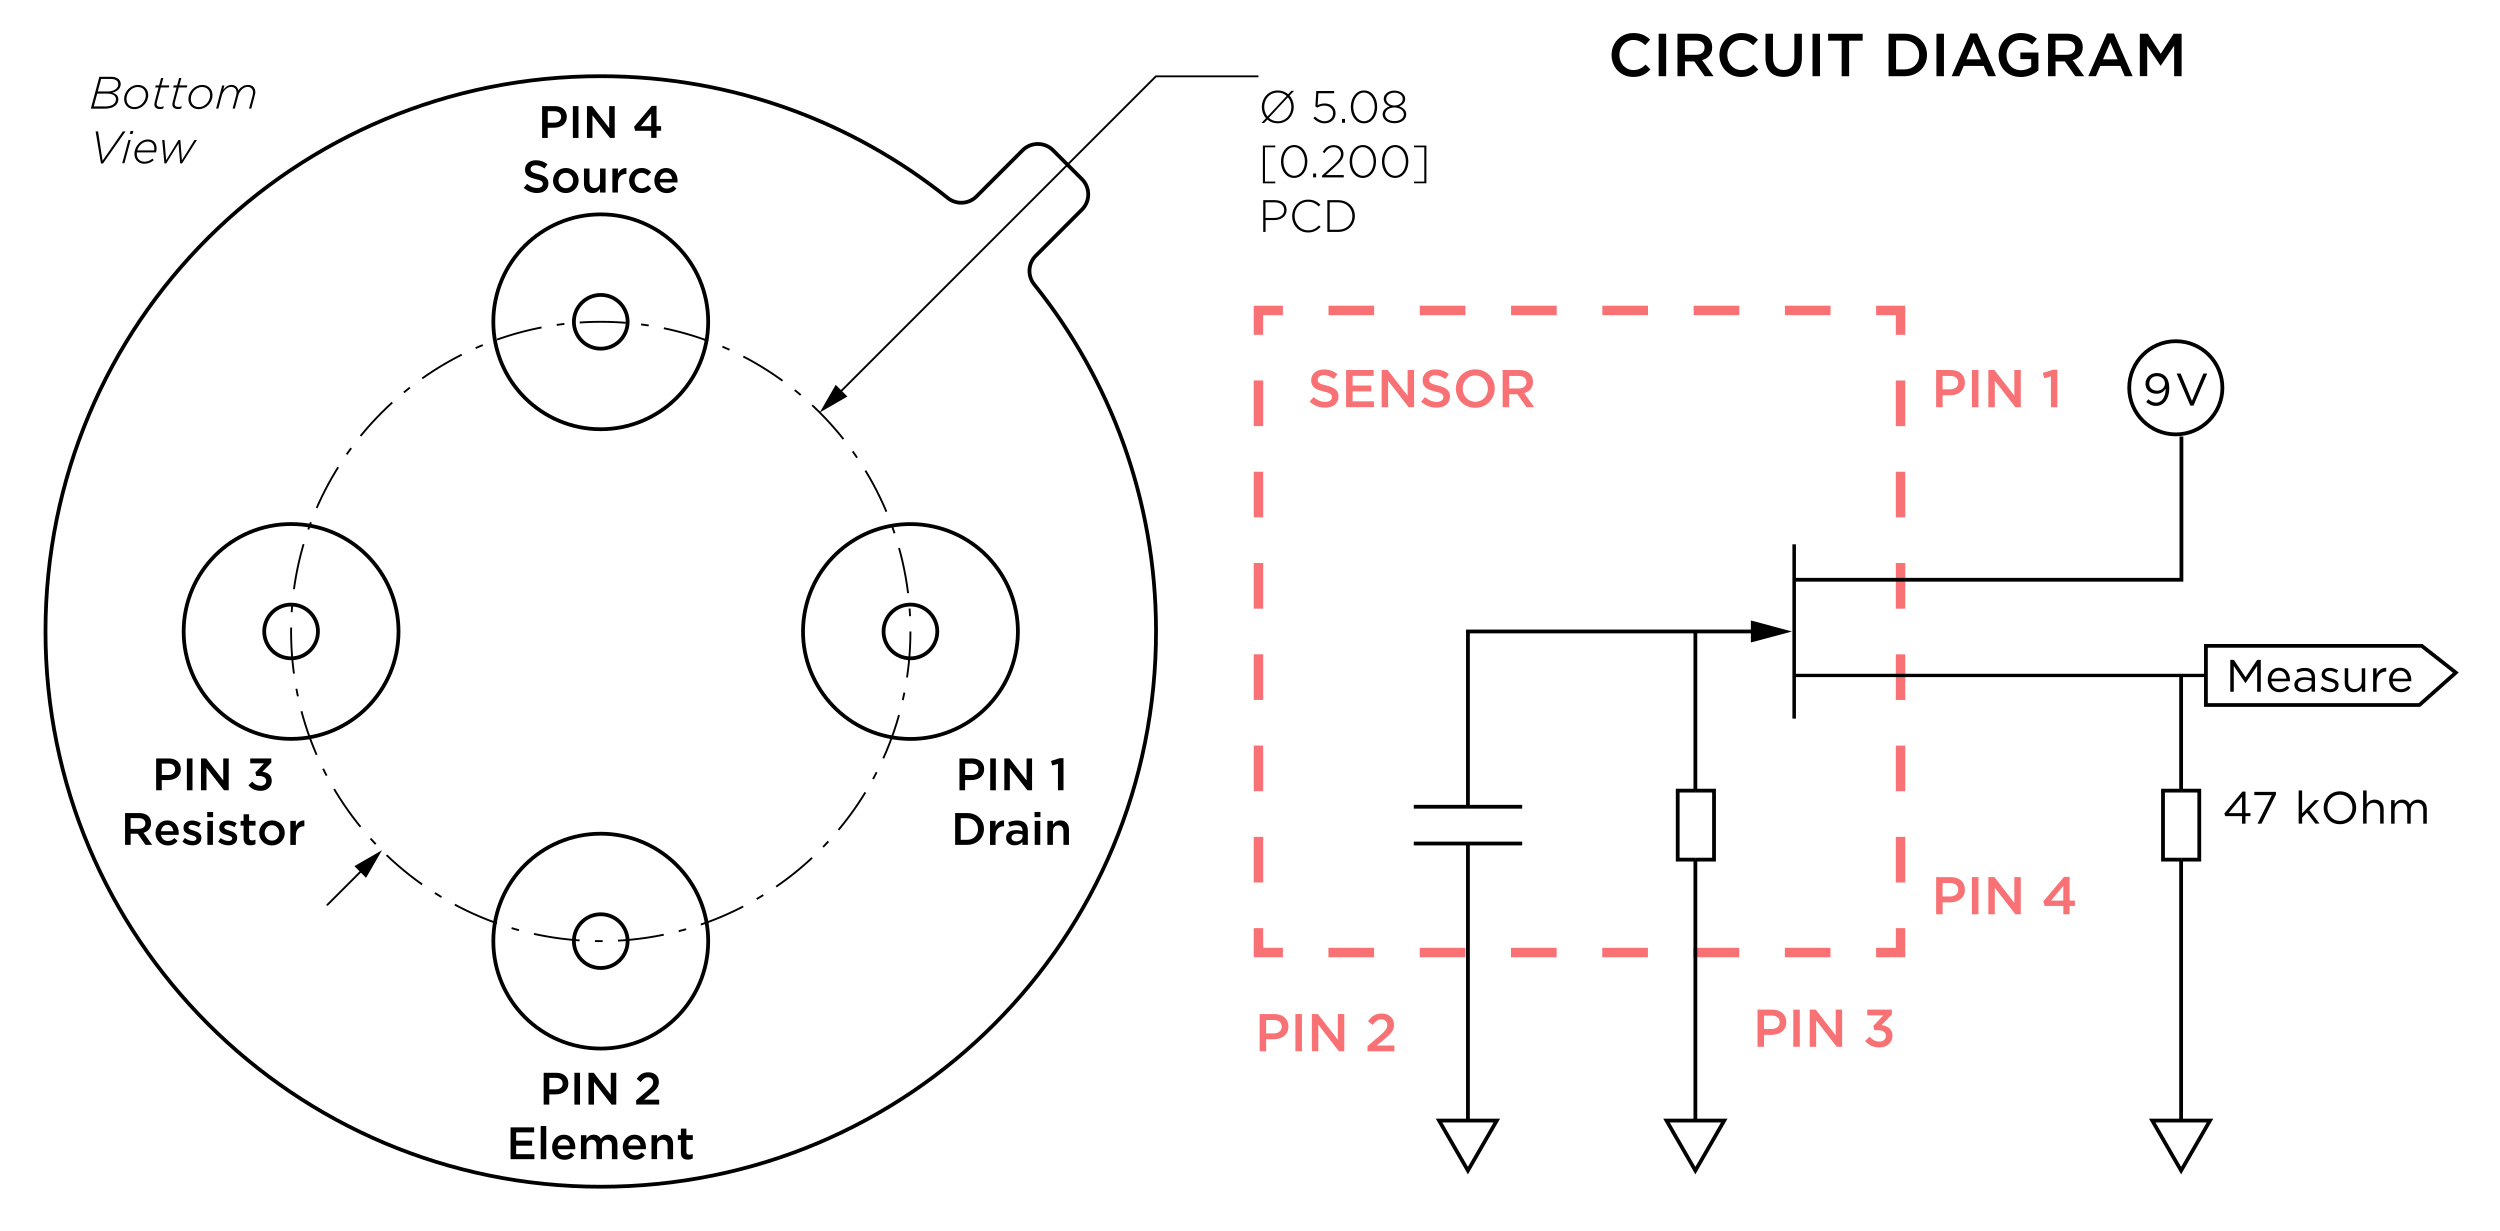 <?xml version="1.0" encoding="UTF-8"?>
<svg id="Ebene_1" xmlns="http://www.w3.org/2000/svg" viewBox="0 0 659.5 324.69">
  <defs>
    <style>
      .cls-1 {
        stroke-width: .93px;
      }

      .cls-1, .cls-2, .cls-3, .cls-4, .cls-5, .cls-6, .cls-7 {
        fill: none;
        stroke-miterlimit: 10;
      }

      .cls-1, .cls-2, .cls-3, .cls-4, .cls-6 {
        stroke: #000;
      }

      .cls-2, .cls-6 {
        stroke-width: .5px;
      }

      .cls-4 {
        stroke-width: .88px;
      }

      .cls-8 {
        fill: #fff;
      }

      .cls-5, .cls-7 {
        stroke: #f77175;
        stroke-width: 2.49px;
      }

      .cls-6 {
        stroke-dasharray: 12.17 4.06 2.03 4.06;
      }

      .cls-9 {
        fill: #f77175;
      }

      .cls-7 {
        stroke-dasharray: 12.04 12.04;
      }
    </style>
  </defs>
  <rect class="cls-8" width="659.5" height="324.69"/>
  <g id="Ebene_2">
    <circle class="cls-6" cx="158.48" cy="166.58" r="81.69"/>
    <path class="cls-3" d="M273.23,67.48l12.19-12.19c2.21-2.21,2.21-5.8,0-8.02l-7.63-7.63c-2.21-2.21-5.8-2.21-8.02,0l-12.19,12.19c-2.05,2.05-5.3,2.21-7.56.4-25-20.04-56.71-32.05-91.22-32.13C77.45,19.93,12.01,85.22,12,166.57c0,80.91,65.58,146.49,146.49,146.49,81.35-.01,146.64-65.45,146.47-146.8-.07-34.51-12.09-66.22-32.13-91.22-1.81-2.26-1.65-5.51.4-7.56h0Z"/>
    <circle class="cls-3" cx="158.48" cy="84.89" r="7.09"/>
    <circle class="cls-3" cx="158.48" cy="84.89" r="28.34"/>
    <circle class="cls-3" cx="158.48" cy="248.27" r="7.09"/>
    <circle class="cls-3" cx="158.48" cy="248.27" r="28.34"/>
    <circle class="cls-3" cx="76.79" cy="166.58" r="7.09"/>
    <circle class="cls-3" cx="76.79" cy="166.58" r="28.34"/>
    <circle class="cls-3" cx="240.17" cy="166.58" r="7.09"/>
    <circle class="cls-3" cx="240.17" cy="166.58" r="28.34" transform="translate(37.27 376.97) rotate(-80.78)"/>
    <g>
      <path d="M143.02,27.99h3.31c1.97,0,3.19,1.12,3.19,2.81v.02c0,1.88-1.51,2.87-3.36,2.87h-1.67v2.7h-1.48v-8.4s0,0,0,0ZM146.21,32.36c1.12,0,1.81-.62,1.81-1.5v-.02c0-.98-.71-1.5-1.81-1.5h-1.71v3.02h1.71Z"/>
      <path d="M151.12,27.99h1.48v8.4h-1.48v-8.4Z"/>
      <path d="M154.84,27.99h1.37l4.5,5.81v-5.81h1.45v8.4h-1.24l-4.63-5.97v5.97h-1.45v-8.4h0Z"/>
      <path d="M171.78,34.5h-4.23l-.28-1.06,4.67-5.52h1.26v5.36h1.2v1.21h-1.2v1.88h-1.42s0-1.87,0-1.87ZM171.78,33.29v-3.32l-2.76,3.32h2.76Z"/>
      <path d="M138.16,49.56l.89-1.06c.8.7,1.62,1.09,2.65,1.09.91,0,1.49-.43,1.49-1.06v-.02c0-.6-.34-.92-1.9-1.28-1.79-.43-2.79-.96-2.79-2.51v-.02c0-1.44,1.2-2.43,2.87-2.43,1.22,0,2.19.37,3.05,1.06l-.79,1.12c-.76-.56-1.51-.86-2.28-.86-.86,0-1.37.44-1.37,1v.02c0,.65.38.94,2,1.32,1.77.43,2.69,1.07,2.69,2.46v.02c0,1.57-1.24,2.51-3,2.51-1.29,0-2.5-.46-3.51-1.36h0Z"/>
      <path d="M145.89,47.66v-.03c0-1.81,1.44-3.31,3.38-3.31s3.37,1.48,3.37,3.29v.02c0,1.8-1.44,3.3-3.39,3.3s-3.36-1.48-3.36-3.27ZM151.19,47.66v-.03c0-1.12-.8-2.04-1.94-2.04s-1.91.91-1.91,2.02v.02c0,1.1.8,2.03,1.93,2.03s1.92-.91,1.92-2h0Z"/>
      <path d="M154.05,48.48v-4.03h1.45v3.6c0,.98.49,1.54,1.36,1.54s1.43-.58,1.43-1.56v-3.57h1.46v6.33h-1.46v-.98c-.41.6-1,1.12-1.98,1.12-1.43,0-2.26-.97-2.26-2.45Z"/>
      <path d="M161.55,44.45h1.46v1.43c.4-.95,1.13-1.6,2.24-1.55v1.54h-.08c-1.27,0-2.16.83-2.16,2.51v2.41h-1.46v-6.34Z"/>
      <path d="M165.95,47.66v-.03c0-1.8,1.39-3.31,3.3-3.31,1.19,0,1.93.44,2.53,1.09l-.91.97c-.44-.46-.91-.79-1.63-.79-1.06,0-1.83.91-1.83,2.02v.02c0,1.13.78,2.03,1.89,2.03.68,0,1.18-.31,1.64-.78l.88.86c-.62.7-1.35,1.19-2.59,1.19-1.89,0-3.28-1.48-3.28-3.27Z"/>
      <path d="M172.62,47.64v-.02c0-1.81,1.28-3.3,3.09-3.3,2.01,0,3.03,1.58,3.03,3.41,0,.13,0,.26-.02.41h-4.65c.16,1.03.89,1.61,1.82,1.61.71,0,1.21-.26,1.71-.76l.85.76c-.6.72-1.43,1.19-2.59,1.19-1.82,0-3.24-1.34-3.24-3.3h0ZM177.31,47.18c-.1-.94-.65-1.67-1.61-1.67-.89,0-1.51.68-1.64,1.67h3.25Z"/>
    </g>
    <g>
      <path d="M143.43,283h3.31c1.97,0,3.19,1.12,3.19,2.81v.02c0,1.88-1.51,2.87-3.36,2.87h-1.67v2.7h-1.48v-8.4h0ZM146.62,287.37c1.12,0,1.81-.62,1.81-1.5v-.02c0-.98-.71-1.5-1.81-1.5h-1.71v3.02h1.71Z"/>
      <path d="M151.53,283h1.48v8.4h-1.48v-8.4Z"/>
      <path d="M155.25,283h1.37l4.5,5.81v-5.81h1.45v8.4h-1.24l-4.63-5.97v5.97h-1.45v-8.4h0Z"/>
      <path d="M167.84,290.23l2.89-2.46c1.14-.98,1.57-1.51,1.57-2.27,0-.82-.59-1.31-1.36-1.31s-1.29.42-1.93,1.26l-1.06-.83c.8-1.12,1.6-1.75,3.09-1.75,1.64,0,2.77,1.01,2.77,2.51v.02c0,1.33-.7,2.04-2.18,3.25l-1.73,1.44h3.99v1.29h-6.07v-1.15h.02,0Z"/>
      <path d="M134.69,297.4h6.22v1.32h-4.75v2.18h4.21v1.33h-4.21v2.24h4.81v1.32h-6.28v-8.39h0Z"/>
      <path d="M142.64,297.04h1.46v8.76h-1.46v-8.76Z"/>
      <path d="M145.65,302.65v-.02c0-1.81,1.28-3.3,3.09-3.3,2.01,0,3.03,1.58,3.03,3.41,0,.13,0,.26-.02.41h-4.65c.16,1.03.89,1.61,1.82,1.61.71,0,1.21-.26,1.71-.75l.85.75c-.6.72-1.43,1.19-2.59,1.19-1.83-.01-3.24-1.34-3.24-3.3h0ZM150.34,302.19c-.1-.94-.65-1.67-1.61-1.67-.89,0-1.51.68-1.64,1.67h3.25Z"/>
      <path d="M153.23,299.46h1.46v.96c.41-.56.96-1.09,1.93-1.09.91,0,1.56.44,1.9,1.12.5-.67,1.18-1.12,2.13-1.12,1.38,0,2.22.88,2.22,2.42v4.04h-1.45v-3.6c0-1.01-.47-1.55-1.28-1.55s-1.35.55-1.35,1.57v3.57h-1.45v-3.61c0-.98-.48-1.54-1.28-1.54s-1.35.6-1.35,1.57v3.57h-1.46v-6.31h-.02,0Z"/>
      <path d="M164.28,302.65v-.02c0-1.81,1.28-3.3,3.09-3.3,2.01,0,3.03,1.58,3.03,3.41,0,.13,0,.26-.02.41h-4.65c.16,1.03.89,1.61,1.82,1.61.71,0,1.21-.26,1.71-.75l.85.75c-.6.72-1.43,1.19-2.59,1.19-1.82-.01-3.24-1.34-3.24-3.3h0ZM168.97,302.19c-.1-.94-.65-1.67-1.61-1.67-.89,0-1.51.68-1.64,1.67h3.25Z"/>
      <path d="M171.87,299.46h1.46v.97c.41-.59,1-1.1,1.98-1.1,1.43,0,2.25.96,2.25,2.42v4.04h-1.45v-3.6c0-.98-.49-1.55-1.35-1.55s-1.43.59-1.43,1.57v3.57h-1.46v-6.32h0Z"/>
      <path d="M179.62,304.05v-3.33h-.8v-1.25h.8v-1.74h1.45v1.74h1.7v1.25h-1.7v3.11c0,.56.29.79.78.79.32,0,.61-.07.9-.22v1.19c-.36.2-.76.32-1.31.32-1.06-.01-1.82-.47-1.82-1.86h0Z"/>
    </g>
    <g>
      <path d="M41.2,200.08h3.31c1.97,0,3.19,1.12,3.19,2.81v.02c0,1.88-1.51,2.87-3.36,2.87h-1.67v2.7h-1.48v-8.4h.01ZM44.39,204.45c1.12,0,1.81-.62,1.81-1.5v-.02c0-.98-.71-1.5-1.81-1.5h-1.71v3.02h1.71Z"/>
      <path d="M49.3,200.08h1.48v8.4h-1.48v-8.4Z"/>
      <path d="M53.02,200.08h1.37l4.5,5.8v-5.8h1.45v8.4h-1.24l-4.63-5.97v5.97h-1.45v-8.4h0Z"/>
      <path d="M65.53,207.16l1.03-.97c.6.71,1.27,1.1,2.21,1.1.82,0,1.45-.5,1.45-1.27v-.02c0-.83-.76-1.3-1.93-1.3h-.68l-.24-.92,2.27-2.41h-3.63v-1.28h5.55v1.1l-2.34,2.4c1.27.16,2.47.8,2.47,2.35v.02c0,1.55-1.19,2.66-2.94,2.66-1.47,0-2.51-.61-3.22-1.46Z"/>
      <path d="M32.99,214.48h3.74c1.06,0,1.88.31,2.42.84.44.46.7,1.08.7,1.81v.02c0,1.38-.83,2.21-1.99,2.54l2.27,3.18h-1.75l-2.06-2.93h-1.85v2.93h-1.48v-8.39h0ZM36.62,218.64c1.06,0,1.73-.55,1.73-1.4v-.02c0-.9-.65-1.39-1.74-1.39h-2.15v2.82h2.16Z"/>
      <path d="M41.03,219.74v-.02c0-1.81,1.28-3.3,3.09-3.3,2.01,0,3.03,1.58,3.03,3.41,0,.13,0,.26-.02.41h-4.65c.16,1.03.89,1.61,1.82,1.61.71,0,1.21-.26,1.71-.76l.85.76c-.6.72-1.43,1.19-2.59,1.19-1.82-.02-3.24-1.35-3.24-3.3ZM45.72,219.27c-.1-.94-.65-1.67-1.61-1.67-.89,0-1.51.68-1.64,1.67h3.25Z"/>
      <path d="M48.11,222.05l.65-.98c.7.52,1.43.78,2.07.78s.98-.26.98-.68v-.02c0-.49-.67-.66-1.42-.89-.94-.26-1.98-.65-1.98-1.85v-.02c0-1.21,1-1.94,2.25-1.94.79,0,1.66.28,2.33.72l-.58,1.03c-.61-.37-1.26-.6-1.79-.6-.56,0-.89.28-.89.62v.02c0,.47.68.66,1.43.9.92.29,1.97.71,1.97,1.85v.02c0,1.33-1.03,1.99-2.35,1.99-.88,0-1.88-.31-2.67-.95Z"/>
      <path d="M54.66,214.2h1.56v1.38h-1.56v-1.38ZM54.71,216.55h1.46v6.33h-1.46v-6.33Z"/>
      <path d="M57.55,222.05l.65-.98c.7.52,1.43.78,2.07.78s.98-.26.98-.68v-.02c0-.49-.67-.66-1.42-.89-.94-.26-1.98-.65-1.98-1.85v-.02c0-1.21,1-1.94,2.25-1.94.79,0,1.66.28,2.33.72l-.58,1.03c-.61-.37-1.26-.6-1.79-.6-.56,0-.89.28-.89.62v.02c0,.47.68.66,1.43.9.92.29,1.97.71,1.97,1.85v.02c0,1.33-1.03,1.99-2.35,1.99-.88,0-1.87-.31-2.67-.95Z"/>
      <path d="M64.26,221.13v-3.33h-.8v-1.25h.8v-1.74h1.45v1.74h1.7v1.25h-1.7v3.11c0,.56.29.79.78.79.32,0,.61-.07.9-.22v1.19c-.36.2-.76.32-1.31.32-1.06,0-1.82-.47-1.82-1.86Z"/>
      <path d="M68.37,219.75v-.02c0-1.81,1.44-3.31,3.38-3.31s3.37,1.47,3.37,3.29v.02c0,1.8-1.44,3.3-3.39,3.3s-3.36-1.48-3.36-3.28ZM73.67,219.75v-.02c0-1.12-.8-2.04-1.94-2.04s-1.91.91-1.91,2.02v.02c0,1.1.8,2.03,1.93,2.03s1.92-.92,1.92-2.01h0Z"/>
      <path d="M76.59,216.55h1.46v1.43c.4-.95,1.13-1.59,2.24-1.55v1.54h-.08c-1.27,0-2.16.83-2.16,2.51v2.41h-1.46v-6.34h0Z"/>
    </g>
    <g>
      <path d="M253.12,200.08h3.31c1.97,0,3.19,1.12,3.19,2.81v.02c0,1.88-1.51,2.87-3.36,2.87h-1.67v2.7h-1.48v-8.4h0ZM256.31,204.45c1.12,0,1.81-.62,1.81-1.5v-.02c0-.98-.71-1.5-1.81-1.5h-1.71v3.02h1.71Z"/>
      <path d="M261.22,200.08h1.48v8.4h-1.48v-8.4Z"/>
      <path d="M264.94,200.08h1.37l4.5,5.81v-5.81h1.45v8.4h-1.24l-4.63-5.97v5.97h-1.45v-8.4h0Z"/>
      <path d="M279.08,201.52l-1.51.42-.31-1.2,2.27-.72h1.02v8.46h-1.46v-6.96h0Z"/>
      <path d="M251.97,214.48h3.13c2.64,0,4.46,1.81,4.46,4.17v.02c0,2.36-1.82,4.2-4.46,4.2h-3.13v-8.39ZM253.44,215.83v5.71h1.65c1.76,0,2.91-1.19,2.91-2.83v-.02c0-1.64-1.15-2.85-2.91-2.85h-1.65Z"/>
      <path d="M261.17,216.55h1.46v1.43c.4-.95,1.13-1.6,2.24-1.55v1.54h-.08c-1.27,0-2.16.83-2.16,2.51v2.41h-1.46v-6.34h0Z"/>
      <path d="M265.41,221.05v-.02c0-1.37,1.08-2.04,2.63-2.04.71,0,1.21.11,1.7.26v-.16c0-.9-.55-1.38-1.57-1.38-.71,0-1.24.16-1.81.4l-.4-1.14c.71-.31,1.39-.52,2.4-.52.95,0,1.65.25,2.1.71.47.46.68,1.13.68,1.96v3.75h-1.42v-.79c-.43.52-1.09.92-2.06.92-1.18,0-2.25-.67-2.25-1.95ZM269.76,220.6v-.43c-.37-.14-.86-.25-1.44-.25-.94,0-1.49.4-1.49,1.06v.02c0,.61.54.96,1.24.96.96,0,1.69-.56,1.69-1.36h0Z"/>
      <path d="M272.91,214.19h1.56v1.38h-1.56v-1.38ZM272.96,216.55h1.46v6.33h-1.46v-6.33Z"/>
      <path d="M276.3,216.55h1.46v.97c.41-.59,1-1.1,1.98-1.1,1.43,0,2.25.96,2.25,2.42v4.04h-1.45v-3.6c0-.98-.49-1.55-1.35-1.55s-1.43.59-1.43,1.57v3.57h-1.46v-6.32h0Z"/>
    </g>
    <g>
      <path d="M26.21,20.26h3.11c1.52,0,2.52.71,2.52,1.91s-1,2.03-2.22,2.27c.88.23,1.61.77,1.61,1.75,0,1.44-1.33,2.47-3.49,2.47h-3.78s2.25-8.4,2.25-8.4ZM27.77,28.08c1.73,0,2.82-.71,2.82-1.9,0-.98-.95-1.48-2.22-1.48h-2.73l-.9,3.37h3.03,0ZM28.38,24.13c1.7,0,2.81-.78,2.81-1.91,0-.92-.73-1.39-1.93-1.39h-2.58l-.89,3.3h2.59Z"/>
      <path d="M32.74,26.09c0-.98.43-1.92,1.12-2.6.66-.66,1.56-1.09,2.52-1.09,1.62,0,2.72,1.14,2.72,2.71,0,.98-.43,1.92-1.12,2.6-.66.66-1.56,1.09-2.52,1.09-1.62,0-2.72-1.14-2.72-2.71ZM37.5,27.37c.59-.59.96-1.39.96-2.24,0-1.38-.88-2.18-2.15-2.18-.74,0-1.45.35-1.98.88-.59.59-.96,1.39-.96,2.24,0,1.38.88,2.18,2.15,2.18.74,0,1.45-.35,1.98-.88Z"/>
      <path d="M40.72,27.55c0-.19.04-.43.07-.59l1.04-3.89h-.89l.14-.54h.89l.53-1.96h.59l-.53,1.96h2.11l-.14.54h-2.11l-1.04,3.9c-.04.16-.06.37-.06.52,0,.5.38.73,1,.73.26,0,.54-.06.89-.19l-.16.58c-.32.12-.55.16-.86.16-.83,0-1.47-.38-1.47-1.22Z"/>
      <path d="M45.47,27.55c0-.19.04-.43.07-.59l1.04-3.89h-.89l.14-.54h.89l.53-1.96h.59l-.53,1.96h2.11l-.14.54h-2.11l-1.04,3.9c-.04.16-.06.37-.06.52,0,.5.38.73,1,.73.26,0,.54-.06.89-.19l-.16.58c-.32.12-.55.16-.86.16-.82,0-1.47-.38-1.47-1.22Z"/>
      <path d="M49.7,26.09c0-.98.43-1.92,1.12-2.6.66-.66,1.56-1.09,2.52-1.09,1.62,0,2.72,1.14,2.72,2.71,0,.98-.43,1.92-1.12,2.6-.66.66-1.56,1.09-2.52,1.09-1.61,0-2.72-1.14-2.72-2.71ZM54.47,27.37c.59-.59.96-1.39.96-2.24,0-1.38-.88-2.18-2.15-2.18-.74,0-1.45.35-1.98.88-.59.59-.96,1.39-.96,2.24,0,1.38.88,2.18,2.15,2.18.74,0,1.45-.35,1.98-.88Z"/>
      <path d="M58.61,22.54h.59l-.3,1.14c.6-.73,1.21-1.28,2.19-1.28,1.1,0,1.66.77,1.79,1.5.55-.91,1.42-1.5,2.57-1.5s1.91.8,1.91,1.94c0,.26-.08.58-.16.86l-.91,3.45h-.59l.94-3.5c.06-.23.1-.53.1-.76,0-.9-.56-1.47-1.45-1.47-.98,0-2.09.97-2.43,2.28l-.91,3.45h-.59l.94-3.5c.06-.23.1-.53.1-.76,0-.9-.56-1.47-1.45-1.47-.98,0-2.09.97-2.43,2.28l-.92,3.45h-.59s1.6-6.11,1.6-6.11Z"/>
      <path d="M25.22,34.66h.65l1.19,7.72,5.35-7.72h.71l-5.94,8.46h-.55s-1.41-8.46-1.41-8.46Z"/>
      <path d="M33.88,36.94h.59l-1.64,6.12h-.59s1.64-6.12,1.64-6.12ZM34.45,34.54h.73l-.22.8h-.73l.22-.8Z"/>
      <path d="M36.11,40.2c-.02.14-.02.28-.02.41,0,1.2.79,2.05,1.97,2.05.91,0,1.57-.34,2.16-.82l.34.41c-.66.56-1.4.95-2.51.95-1.52,0-2.59-1.09-2.59-2.57,0-1.03.46-2.07,1.19-2.81.62-.62,1.44-1.03,2.35-1.03,1.54,0,2.31,1.08,2.31,2.34,0,.41-.06.76-.17,1.07,0,0-5.03,0-5.03,0ZM36.22,39.67h4.44c.02-.11.05-.28.05-.5,0-.98-.54-1.83-1.73-1.83-.74,0-1.39.32-1.88.82-.43.41-.73.94-.88,1.51Z"/>
      <path d="M42.79,36.94h.6l.44,5.32,3.27-5.35h.47l.42,5.35,3.3-5.32h.65l-3.9,6.16h-.52l-.42-5.24-3.24,5.24h-.49s-.58-6.16-.58-6.16Z"/>
    </g>
    <g>
      <line class="cls-2" x1="86.23" y1="238.83" x2="96.08" y2="228.98"/>
      <polygon points="96.57 231.57 100.78 224.28 93.49 228.49 96.57 231.57"/>
    </g>
    <g>
      <path d="M341.39,23.94l-1.2,1.28c.71.78,1.1,1.83,1.1,2.95v.02c0,2.29-1.69,4.34-4.23,4.34-1.1,0-2.03-.37-2.73-.98l-.85.9h-.72l1.19-1.27c-.7-.79-1.09-1.85-1.09-2.96v-.02c0-2.29,1.69-4.34,4.23-4.34,1.09,0,2.03.38,2.73,1l.85-.91h.72ZM334.38,30.73l5.05-5.42c-.62-.56-1.44-.9-2.36-.9-2.09,0-3.57,1.68-3.57,3.77,0,.97.31,1.87.88,2.55ZM340.66,28.22c0-.98-.34-1.87-.9-2.55l-5.04,5.42c.61.56,1.43.9,2.36.9,2.09,0,3.58-1.68,3.58-3.77h0Z"/>
      <path d="M346.46,31.18l.44-.44c.76.76,1.63,1.24,2.52,1.24,1.33,0,2.25-.94,2.25-2.11v-.02c0-1.16-.95-1.99-2.3-1.99-.78,0-1.37.24-1.89.53l-.48-.31.24-4.07h4.71v.6h-4.16l-.2,3.14c.54-.26,1.08-.46,1.86-.46,1.62,0,2.88,1.03,2.88,2.53v.02c0,1.58-1.24,2.7-2.93,2.7-1.14,0-2.21-.61-2.94-1.36h0Z"/>
      <path d="M354.02,31.37h.79v1.02h-.79v-1.02Z"/>
      <path d="M356.34,28.22v-.02c0-2.31,1.36-4.34,3.49-4.34s3.47,2,3.47,4.32v.02c0,2.31-1.35,4.34-3.49,4.34s-3.47-2.01-3.47-4.32ZM362.65,28.22v-.02c0-1.96-1.1-3.78-2.84-3.78s-2.82,1.8-2.82,3.75v.02c0,1.94,1.1,3.78,2.84,3.78s2.82-1.81,2.82-3.75Z"/>
      <path d="M364.74,30.15v-.02c0-.98.8-1.73,1.86-2.08-.83-.34-1.57-.96-1.57-1.95v-.02c0-1.31,1.38-2.19,2.83-2.19s2.83.89,2.83,2.19v.02c0,1-.74,1.62-1.57,1.95,1.06.35,1.86,1.09,1.86,2.08v.02c0,1.39-1.36,2.36-3.12,2.36s-3.12-.97-3.12-2.36h0ZM370.33,30.17v-.02c0-1.04-1.1-1.8-2.47-1.8s-2.47.76-2.47,1.8v.02c0,.95.92,1.77,2.47,1.77,1.54.01,2.47-.82,2.47-1.77ZM370.04,26.1v-.02c0-.95-.96-1.63-2.18-1.63s-2.18.68-2.18,1.63v.02c0,1.03,1,1.73,2.18,1.73s2.18-.7,2.18-1.73Z"/>
      <path d="M333.15,38.4h3.27v.46h-2.72v9.04h2.72v.46h-3.27v-9.96Z"/>
      <path d="M337.92,42.62v-.02c0-2.31,1.36-4.34,3.49-4.34s3.47,2,3.47,4.32v.02c0,2.31-1.35,4.34-3.49,4.34s-3.47-2.01-3.47-4.32ZM344.23,42.62v-.02c0-1.96-1.1-3.78-2.84-3.78s-2.82,1.8-2.82,3.75v.02c0,1.94,1.1,3.78,2.84,3.78s2.82-1.81,2.82-3.75Z"/>
      <path d="M346.4,45.77h.79v1.02h-.79v-1.02Z"/>
      <path d="M348.75,46.33l3.13-2.83c1.38-1.26,1.86-1.98,1.86-2.87,0-1.09-.89-1.8-1.89-1.8-1.07,0-1.76.55-2.46,1.56l-.47-.31c.73-1.12,1.51-1.8,2.99-1.8s2.5,1,2.5,2.3v.02c0,1.15-.62,1.92-2.1,3.26l-2.57,2.33h4.75v.6h-5.73v-.46h0Z"/>
      <path d="M356.04,42.62v-.02c0-2.31,1.36-4.34,3.49-4.34s3.47,2,3.47,4.32v.02c0,2.31-1.35,4.34-3.49,4.34s-3.47-2.01-3.47-4.32ZM362.35,42.62v-.02c0-1.96-1.1-3.78-2.84-3.78s-2.82,1.8-2.82,3.75v.02c0,1.94,1.1,3.78,2.84,3.78s2.82-1.81,2.82-3.75Z"/>
      <path d="M364.56,42.62v-.02c0-2.31,1.36-4.34,3.49-4.34s3.47,2,3.47,4.32v.02c0,2.31-1.35,4.34-3.49,4.34s-3.47-2.01-3.47-4.32ZM370.87,42.62v-.02c0-1.96-1.1-3.78-2.84-3.78s-2.82,1.8-2.82,3.75v.02c0,1.94,1.1,3.78,2.84,3.78s2.82-1.81,2.82-3.75Z"/>
      <path d="M373.01,47.9h2.72v-9.04h-2.72v-.46h3.27v9.95h-3.27v-.45Z"/>
      <path d="M333.23,52.8h3.05c1.85,0,3.12.95,3.12,2.57v.02c0,1.76-1.52,2.67-3.27,2.67h-2.27v3.13h-.62v-8.39s-.01,0-.01,0ZM336.15,57.49c1.56,0,2.61-.82,2.61-2.06v-.02c0-1.33-1.03-2.03-2.54-2.03h-2.38v4.11h2.31Z"/>
      <path d="M340.87,57.02v-.02c0-2.37,1.77-4.34,4.2-4.34,1.5,0,2.4.55,3.26,1.34l-.44.46c-.73-.71-1.57-1.24-2.83-1.24-2.02,0-3.54,1.64-3.54,3.75v.02c0,2.12,1.55,3.78,3.55,3.78,1.21,0,2.04-.47,2.89-1.31l.42.41c-.89.88-1.85,1.46-3.33,1.46-2.41,0-4.18-1.9-4.18-4.31h0Z"/>
      <path d="M350.16,52.8h2.79c2.64,0,4.46,1.81,4.46,4.17v.02c0,2.36-1.82,4.2-4.46,4.2h-2.79v-8.39ZM350.78,53.37v7.24h2.17c2.34,0,3.81-1.6,3.81-3.6v-.02c0-1.99-1.47-3.62-3.81-3.62h-2.17Z"/>
    </g>
    <g>
      <path class="cls-9" d="M510.74,97.61h3.87c2.3,0,3.73,1.3,3.73,3.28v.03c0,2.2-1.76,3.35-3.92,3.35h-1.95v3.15h-1.72v-9.81h-.01,0ZM514.46,102.7c1.3,0,2.12-.73,2.12-1.75v-.03c0-1.15-.83-1.75-2.12-1.75h-2v3.53h2Z"/>
      <path class="cls-9" d="M520.19,97.61h1.72v9.81h-1.72v-9.81Z"/>
      <path class="cls-9" d="M524.53,97.61h1.6l5.25,6.78v-6.78h1.7v9.81h-1.44l-5.41-6.98v6.98h-1.7v-9.81Z"/>
      <path class="cls-9" d="M541.02,99.29l-1.76.49-.36-1.4,2.65-.84h1.19v9.88h-1.71v-8.13h-.01Z"/>
    </g>
    <g>
      <path class="cls-9" d="M510.74,231.38h3.87c2.3,0,3.73,1.3,3.73,3.28v.03c0,2.2-1.76,3.35-3.92,3.35h-1.95v3.15h-1.72v-9.81h-.01,0ZM514.46,236.48c1.3,0,2.12-.73,2.12-1.75v-.03c0-1.15-.83-1.75-2.12-1.75h-2v3.53h2Z"/>
      <path class="cls-9" d="M520.19,231.38h1.72v9.8h-1.72v-9.8Z"/>
      <path class="cls-9" d="M524.53,231.38h1.6l5.25,6.78v-6.78h1.7v9.8h-1.44l-5.41-6.98v6.98h-1.7v-9.8Z"/>
      <path class="cls-9" d="M544.3,238.99h-4.94l-.32-1.23,5.45-6.44h1.47v6.26h1.4v1.41h-1.4v2.2h-1.65v-2.2h0ZM544.3,237.57v-3.88l-3.22,3.88h3.22Z"/>
    </g>
    <g>
      <path class="cls-9" d="M332.28,267.51h3.87c2.3,0,3.73,1.3,3.73,3.28v.03c0,2.2-1.76,3.35-3.92,3.35h-1.95v3.15h-1.72v-9.81h0ZM336,272.61c1.3,0,2.12-.73,2.12-1.75v-.03c0-1.15-.83-1.75-2.12-1.75h-2v3.53h2Z"/>
      <path class="cls-9" d="M341.73,267.51h1.72v9.8h-1.72v-9.8Z"/>
      <path class="cls-9" d="M346.07,267.51h1.6l5.25,6.78v-6.78h1.7v9.8h-1.44l-5.41-6.98v6.98h-1.7v-9.8Z"/>
      <path class="cls-9" d="M360.75,275.96l3.38-2.87c1.33-1.15,1.83-1.76,1.83-2.65,0-.95-.69-1.53-1.58-1.53s-1.51.49-2.26,1.47l-1.23-.97c.94-1.3,1.86-2.04,3.61-2.04,1.92,0,3.24,1.18,3.24,2.93v.03c0,1.55-.81,2.38-2.55,3.8l-2.02,1.68h4.67v1.51h-7.09v-1.36Z"/>
    </g>
    <g>
      <path class="cls-9" d="M463.62,266.34h3.87c2.3,0,3.73,1.3,3.73,3.28v.03c0,2.2-1.77,3.35-3.92,3.35h-1.95v3.15h-1.72v-9.81h-.01,0ZM467.35,271.44c1.3,0,2.12-.73,2.12-1.75v-.03c0-1.15-.83-1.75-2.12-1.75h-2v3.53h2Z"/>
      <path class="cls-9" d="M473.07,266.34h1.72v9.8h-1.72v-9.8Z"/>
      <path class="cls-9" d="M477.41,266.34h1.6l5.25,6.78v-6.78h1.69v9.8h-1.44l-5.41-6.98v6.98h-1.69v-9.8Z"/>
      <path class="cls-9" d="M492.02,274.6l1.2-1.13c.7.83,1.49,1.29,2.58,1.29.95,0,1.7-.59,1.7-1.48v-.03c0-.97-.88-1.51-2.25-1.51h-.8l-.28-1.08,2.65-2.82h-4.24v-1.5h6.49v1.29l-2.73,2.8c1.49.18,2.89.94,2.89,2.75v.03c0,1.81-1.39,3.11-3.43,3.11-1.74,0-2.96-.72-3.78-1.72h0Z"/>
    </g>
    <g>
      <polyline class="cls-2" points="331.98 20.14 304.92 20.14 220.95 104.11"/>
      <polygon points="220.46 101.52 216.25 108.81 223.54 104.6 220.46 101.52"/>
    </g>
  </g>
  <g id="Ebene_4">
    <g>
      <polyline class="cls-5" points="501.36 244.84 501.36 251.28 494.92 251.28"/>
      <line class="cls-7" x1="482.88" y1="251.28" x2="344.44" y2="251.28"/>
      <polyline class="cls-5" points="338.42 251.28 331.98 251.28 331.98 244.84"/>
      <line class="cls-7" x1="331.98" y1="232.8" x2="331.98" y2="94.35"/>
      <polyline class="cls-5" points="331.98 88.33 331.98 81.89 338.42 81.89"/>
      <line class="cls-7" x1="350.46" y1="81.89" x2="488.9" y2="81.89"/>
      <polyline class="cls-5" points="494.92 81.89 501.36 81.89 501.36 88.33"/>
      <line class="cls-7" x1="501.36" y1="100.37" x2="501.36" y2="238.82"/>
    </g>
    <polygon class="cls-3" points="387.24 308.8 394.86 295.6 379.62 295.6 387.24 308.8"/>
    <polygon class="cls-3" points="447.24 308.8 454.86 295.6 439.62 295.6 447.24 308.8"/>
    <g>
      <circle class="cls-3" cx="573.98" cy="102.3" r="12.29"/>
      <g>
        <path d="M571.29,102.71v-.17c-.53.82-1.29,1.33-2.38,1.33-1.73,0-2.93-1.09-2.93-2.6v-.02c0-1.59,1.24-2.85,3.02-2.85.96,0,1.67.32,2.21.86.64.64,1.04,1.57,1.04,3.25v.02c0,2.66-1.42,4.55-3.49,4.55-1.09,0-1.88-.44-2.59-1.03l.55-.73c.68.6,1.32.9,2.06.9,1.63,0,2.51-1.69,2.51-3.51ZM571.11,101.17v-.02c0-1.07-.88-1.91-2.13-1.91s-2.01.92-2.01,1.97v.02c0,1.07.84,1.83,2.06,1.83,1.28,0,2.08-.93,2.08-1.89Z"/>
        <path d="M574.19,98.54h1.06l2.99,7.23,3-7.23h1.02l-3.61,8.46h-.84l-3.62-8.46Z"/>
      </g>
    </g>
    <g>
      <path class="cls-9" d="M345.48,105.98l1.04-1.23c.94.81,1.89,1.27,3.1,1.27,1.06,0,1.74-.5,1.74-1.23v-.03c0-.7-.39-1.08-2.21-1.5-2.09-.5-3.26-1.12-3.26-2.93v-.03c0-1.68,1.4-2.84,3.35-2.84,1.43,0,2.56.43,3.56,1.23l-.92,1.3c-.88-.66-1.76-1.01-2.66-1.01-1.01,0-1.6.52-1.6,1.16v.03c0,.76.45,1.09,2.34,1.54,2.07.5,3.14,1.25,3.14,2.87v.03c0,1.83-1.44,2.93-3.5,2.93-1.53,0-2.94-.51-4.12-1.56Z"/>
      <path class="cls-9" d="M355.1,97.61h7.27v1.54h-5.55v2.55h4.92v1.55h-4.92v2.62h5.62v1.54h-7.34v-9.8Z"/>
      <path class="cls-9" d="M364.48,97.61h1.6l5.25,6.78v-6.78h1.7v9.81h-1.44l-5.41-6.98v6.98h-1.7v-9.81Z"/>
      <path class="cls-9" d="M374.88,105.98l1.04-1.23c.94.81,1.89,1.27,3.1,1.27,1.06,0,1.74-.5,1.74-1.23v-.03c0-.7-.39-1.08-2.21-1.5-2.09-.5-3.26-1.12-3.26-2.93v-.03c0-1.68,1.4-2.84,3.35-2.84,1.43,0,2.56.43,3.56,1.23l-.92,1.3c-.88-.66-1.76-1.01-2.66-1.01-1.01,0-1.6.52-1.6,1.16v.03c0,.76.45,1.09,2.34,1.54,2.07.5,3.14,1.25,3.14,2.87v.03c0,1.83-1.44,2.93-3.5,2.93-1.53,0-2.94-.51-4.12-1.56Z"/>
      <path class="cls-9" d="M384.06,102.54v-.03c0-2.76,2.13-5.07,5.14-5.07s5.11,2.28,5.11,5.04v.03c0,2.76-2.13,5.07-5.14,5.07s-5.11-2.28-5.11-5.04ZM392.51,102.54v-.03c0-1.9-1.39-3.47-3.33-3.47s-3.31,1.54-3.31,3.45v.03c0,1.91,1.39,3.47,3.33,3.47s3.31-1.55,3.31-3.45Z"/>
      <path class="cls-9" d="M396.4,97.61h4.37c1.23,0,2.2.36,2.83.98.52.53.81,1.26.81,2.12v.03c0,1.61-.97,2.58-2.33,2.97l2.65,3.71h-2.04l-2.41-3.42h-2.16v3.42h-1.72v-9.81h0ZM400.64,102.47c1.23,0,2.02-.64,2.02-1.64v-.03c0-1.05-.76-1.62-2.03-1.62h-2.51v3.29h2.52Z"/>
    </g>
    <g>
      <path d="M591.45,215.29h-4.43l-.24-.68,4.75-5.78h.83v5.67h1.31v.79h-1.31v1.99h-.91v-1.99h0ZM591.45,214.5v-4.33l-3.53,4.33h3.53Z"/>
      <path d="M599.31,209.75h-4.62v-.86h5.7v.71l-3.81,7.69h-1.05l3.78-7.54h0Z"/>
      <path d="M606.38,208.52h.92v6.04l3.35-3.49h1.15l-2.6,2.66,2.69,3.54h-1.1l-2.22-2.89-1.26,1.27v1.62h-.92v-8.75h-.01Z"/>
      <path d="M612.99,213.11v-.02c0-2.31,1.74-4.34,4.29-4.34s4.27,2,4.27,4.32v.02c0,2.32-1.74,4.34-4.29,4.34s-4.27-2.01-4.27-4.32ZM620.57,213.11v-.02c0-1.91-1.39-3.46-3.31-3.46s-3.29,1.54-3.29,3.44v.02c0,1.91,1.39,3.47,3.31,3.47s3.29-1.55,3.29-3.45Z"/>
      <path d="M623.4,208.52h.92v3.63c.41-.67,1.06-1.21,2.12-1.21,1.5,0,2.37,1.01,2.37,2.48v3.85h-.92v-3.62c0-1.15-.62-1.87-1.72-1.87s-1.86.78-1.86,1.94v3.55h-.92v-8.75h0Z"/>
      <path d="M630.79,211.08h.92v1.04c.41-.61.96-1.18,2-1.18s1.66.54,1.99,1.24c.44-.68,1.1-1.24,2.18-1.24,1.43,0,2.3.96,2.3,2.5v3.84h-.92v-3.62c0-1.2-.6-1.87-1.61-1.87-.94,0-1.71.7-1.71,1.92v3.57h-.91v-3.65c0-1.16-.61-1.85-1.6-1.85s-1.73.82-1.73,1.96v3.54h-.92v-6.2h0Z"/>
    </g>
    <g>
      <g>
        <path d="M588.35,174.08h.96l3.06,4.58,3.06-4.58h.96v8.4h-.95v-6.8l-3.06,4.5h-.05l-3.06-4.49v6.79h-.92v-8.4h0Z"/>
        <path d="M598.23,179.39v-.02c0-1.79,1.26-3.23,2.97-3.23,1.83,0,2.89,1.46,2.89,3.27,0,.12,0,.19-.01.3h-4.92c.13,1.34,1.08,2.1,2.18,2.1.85,0,1.45-.35,1.96-.88l.58.52c-.62.7-1.38,1.16-2.55,1.16-1.71,0-3.1-1.3-3.1-3.22h0ZM603.16,179.03c-.1-1.13-.74-2.11-1.98-2.11-1.08,0-1.89.9-2.01,2.11h3.99Z"/>
        <path d="M605.25,180.68v-.02c0-1.31,1.08-2,2.65-2,.79,0,1.36.11,1.91.26v-.22c0-1.12-.68-1.69-1.85-1.69-.73,0-1.31.19-1.88.46l-.28-.76c.68-.31,1.36-.52,2.25-.52s1.55.23,2,.68c.42.42.64,1.02.64,1.81v3.79h-.89v-.94c-.43.56-1.15,1.07-2.24,1.07-1.15,0-2.31-.65-2.31-1.92h0ZM609.82,180.2v-.6c-.46-.13-1.07-.26-1.82-.26-1.16,0-1.81.5-1.81,1.28v.02c0,.78.72,1.24,1.56,1.24,1.13,0,2.07-.7,2.07-1.68h0Z"/>
        <path d="M612.15,181.68l.47-.66c.67.5,1.42.79,2.15.79s1.28-.38,1.28-.98v-.02c0-.62-.73-.86-1.55-1.09-.97-.28-2.05-.61-2.05-1.75v-.02c0-1.07.89-1.77,2.11-1.77.75,0,1.59.26,2.23.68l-.42.7c-.58-.37-1.24-.6-1.83-.6-.73,0-1.2.38-1.2.9v.02c0,.59.77.82,1.59,1.07.96.29,1.99.66,1.99,1.77v.02c0,1.18-.97,1.86-2.21,1.86-.89,0-1.87-.35-2.56-.92h0Z"/>
        <path d="M618.54,180.13v-3.85h.92v3.62c0,1.15.62,1.87,1.71,1.87s1.86-.78,1.86-1.94v-3.55h.91v6.2h-.91v-1.08c-.42.67-1.05,1.21-2.12,1.21-1.49,0-2.37-1.01-2.37-2.48h0Z"/>
        <path d="M626.03,176.28h.92v1.62c.46-1.03,1.36-1.77,2.53-1.73v1h-.07c-1.35,0-2.46.97-2.46,2.84v2.47h-.92v-6.2Z"/>
        <path d="M630.24,179.39v-.02c0-1.79,1.26-3.23,2.97-3.23,1.83,0,2.89,1.46,2.89,3.27,0,.12,0,.19-.01.3h-4.92c.13,1.34,1.08,2.1,2.18,2.1.85,0,1.45-.35,1.96-.88l.58.52c-.62.7-1.38,1.16-2.55,1.16-1.71,0-3.1-1.3-3.1-3.22h0ZM635.17,179.03c-.1-1.13-.74-2.11-1.98-2.11-1.08,0-1.89.9-2.01,2.11h3.99Z"/>
      </g>
      <polygon class="cls-3" points="638.24 185.98 581.92 185.98 581.92 170.38 638.86 170.38 647.85 177.44 638.24 185.98"/>
    </g>
    <line class="cls-4" x1="473.1" y1="178.18" x2="581.92" y2="178.18"/>
    <polyline class="cls-3" points="473.33 152.94 575.46 152.94 575.46 115.15"/>
    <g>
      <g>
        <polyline class="cls-3" points="387.24 212.82 387.24 166.58 463.87 166.58"/>
        <polygon points="461.88 169.49 472.73 166.59 461.88 163.68 461.88 169.49"/>
      </g>
      <line class="cls-3" x1="387.24" y1="222.52" x2="387.24" y2="295.5"/>
      <line class="cls-3" x1="372.95" y1="222.52" x2="387.24" y2="222.52"/>
      <line class="cls-3" x1="387.24" y1="212.82" x2="372.95" y2="212.82"/>
      <line class="cls-3" x1="401.55" y1="222.52" x2="387.24" y2="222.52"/>
      <line class="cls-3" x1="387.24" y1="212.82" x2="401.55" y2="212.82"/>
    </g>
    <line class="cls-1" x1="473.3" y1="143.59" x2="473.3" y2="189.57"/>
    <g>
      <line class="cls-3" x1="447.24" y1="208.57" x2="447.24" y2="166.58"/>
      <line class="cls-3" x1="447.24" y1="226.77" x2="447.24" y2="295.5"/>
    </g>
    <polygon class="cls-3" points="575.38 308.8 583 295.6 567.76 295.6 575.38 308.8"/>
    <g>
      <polyline class="cls-3" points="575.38 208.57 570.6 208.57 570.6 226.77 575.38 226.77"/>
      <polyline class="cls-3" points="575.38 208.57 580.17 208.57 580.17 226.77 575.38 226.77"/>
      <polyline class="cls-3" points="447.37 208.57 442.58 208.57 442.58 226.77 447.37 226.77"/>
      <polyline class="cls-3" points="447.37 208.57 452.16 208.57 452.16 226.77 447.37 226.77"/>
      <line class="cls-3" x1="575.38" y1="208.57" x2="575.38" y2="178.2"/>
      <line class="cls-3" x1="575.38" y1="226.77" x2="575.38" y2="295.5"/>
    </g>
    <g>
      <path d="M425.13,14.54v-.03c0-3.19,2.38-5.79,5.76-5.79,2.08,0,3.33.72,4.4,1.74l-1.26,1.46c-.91-.83-1.86-1.38-3.15-1.38-2.11,0-3.68,1.74-3.68,3.94v.03c0,2.19,1.55,3.97,3.7,3.97,1.38,0,2.26-.54,3.22-1.44l1.26,1.28c-1.17,1.22-2.45,1.98-4.55,1.98-3.29,0-5.7-2.55-5.7-5.76h0Z"/>
      <path d="M437.56,8.9h1.97v11.2h-1.97v-11.2Z"/>
      <path d="M442.52,8.9h4.99c1.41,0,2.51.42,3.23,1.12.59.61.93,1.44.93,2.42v.03c0,1.84-1.1,2.95-2.66,3.39l3.03,4.24h-2.34l-2.75-3.91h-2.46v3.91h-1.97v-11.2ZM447.37,14.46c1.41,0,2.3-.74,2.3-1.87v-.03c0-1.2-.86-1.86-2.32-1.86h-2.87v3.76h2.89Z"/>
      <path d="M453.59,14.54v-.03c0-3.19,2.38-5.79,5.76-5.79,2.08,0,3.33.72,4.4,1.74l-1.26,1.46c-.91-.83-1.86-1.38-3.15-1.38-2.11,0-3.68,1.74-3.68,3.94v.03c0,2.19,1.55,3.97,3.7,3.97,1.38,0,2.26-.54,3.22-1.44l1.26,1.28c-1.17,1.22-2.45,1.98-4.55,1.98-3.28,0-5.7-2.55-5.7-5.76h0Z"/>
      <path d="M465.74,15.35v-6.45h1.97v6.37c0,2.08,1.07,3.19,2.83,3.19s2.82-1.04,2.82-3.11v-6.45h1.97v6.35c0,3.35-1.89,5.03-4.82,5.03s-4.77-1.68-4.77-4.93Z"/>
      <path d="M478.14,8.9h1.97v11.2h-1.97v-11.2Z"/>
      <path d="M485.83,10.73h-3.57v-1.82h9.11v1.82h-3.57v9.38h-1.97v-9.38h0Z"/>
      <path d="M498.21,8.9h4.18c3.52,0,5.95,2.42,5.95,5.57v.03c0,3.15-2.43,5.6-5.95,5.6h-4.18v-11.2ZM500.18,10.69v7.62h2.21c2.35,0,3.89-1.58,3.89-3.78v-.03c0-2.19-1.54-3.81-3.89-3.81,0,0-2.21,0-2.21,0Z"/>
      <path d="M510.84,8.9h1.97v11.2h-1.97v-11.2Z"/>
      <path d="M519.77,8.82h1.83l4.93,11.28h-2.08l-1.14-2.71h-5.3l-1.15,2.71h-2.02l4.93-11.28ZM522.59,15.66l-1.94-4.48-1.92,4.48h3.86Z"/>
      <path d="M527.24,14.54v-.03c0-3.14,2.4-5.79,5.78-5.79,1.95,0,3.15.54,4.31,1.52l-1.25,1.49c-.86-.72-1.71-1.18-3.14-1.18-2.06,0-3.63,1.79-3.63,3.94v.03c0,2.3,1.52,4,3.81,4,1.06,0,2.02-.34,2.71-.85v-2.08h-2.87v-1.73h4.77v4.71c-1.1.94-2.69,1.74-4.67,1.74-3.52-.01-5.82-2.51-5.82-5.77h0Z"/>
      <path d="M540.28,8.9h4.99c1.41,0,2.51.42,3.23,1.12.59.61.93,1.44.93,2.42v.03c0,1.84-1.1,2.95-2.66,3.39l3.03,4.24h-2.34l-2.75-3.91h-2.46v3.91h-1.97v-11.2ZM545.13,14.46c1.41,0,2.3-.74,2.3-1.87v-.03c0-1.2-.86-1.86-2.32-1.86h-2.87v3.76h2.89Z"/>
      <path d="M555.82,8.82h1.83l4.93,11.28h-2.08l-1.14-2.71h-5.3l-1.15,2.71h-2.02l4.93-11.28h0ZM558.63,15.66l-1.94-4.48-1.92,4.48h3.86Z"/>
      <path d="M564.49,8.9h2.1l3.41,5.3,3.41-5.3h2.1v11.2h-1.97v-8.04l-3.54,5.28h-.06l-3.51-5.25v8h-1.94v-11.19h0Z"/>
    </g>
  </g>
</svg>